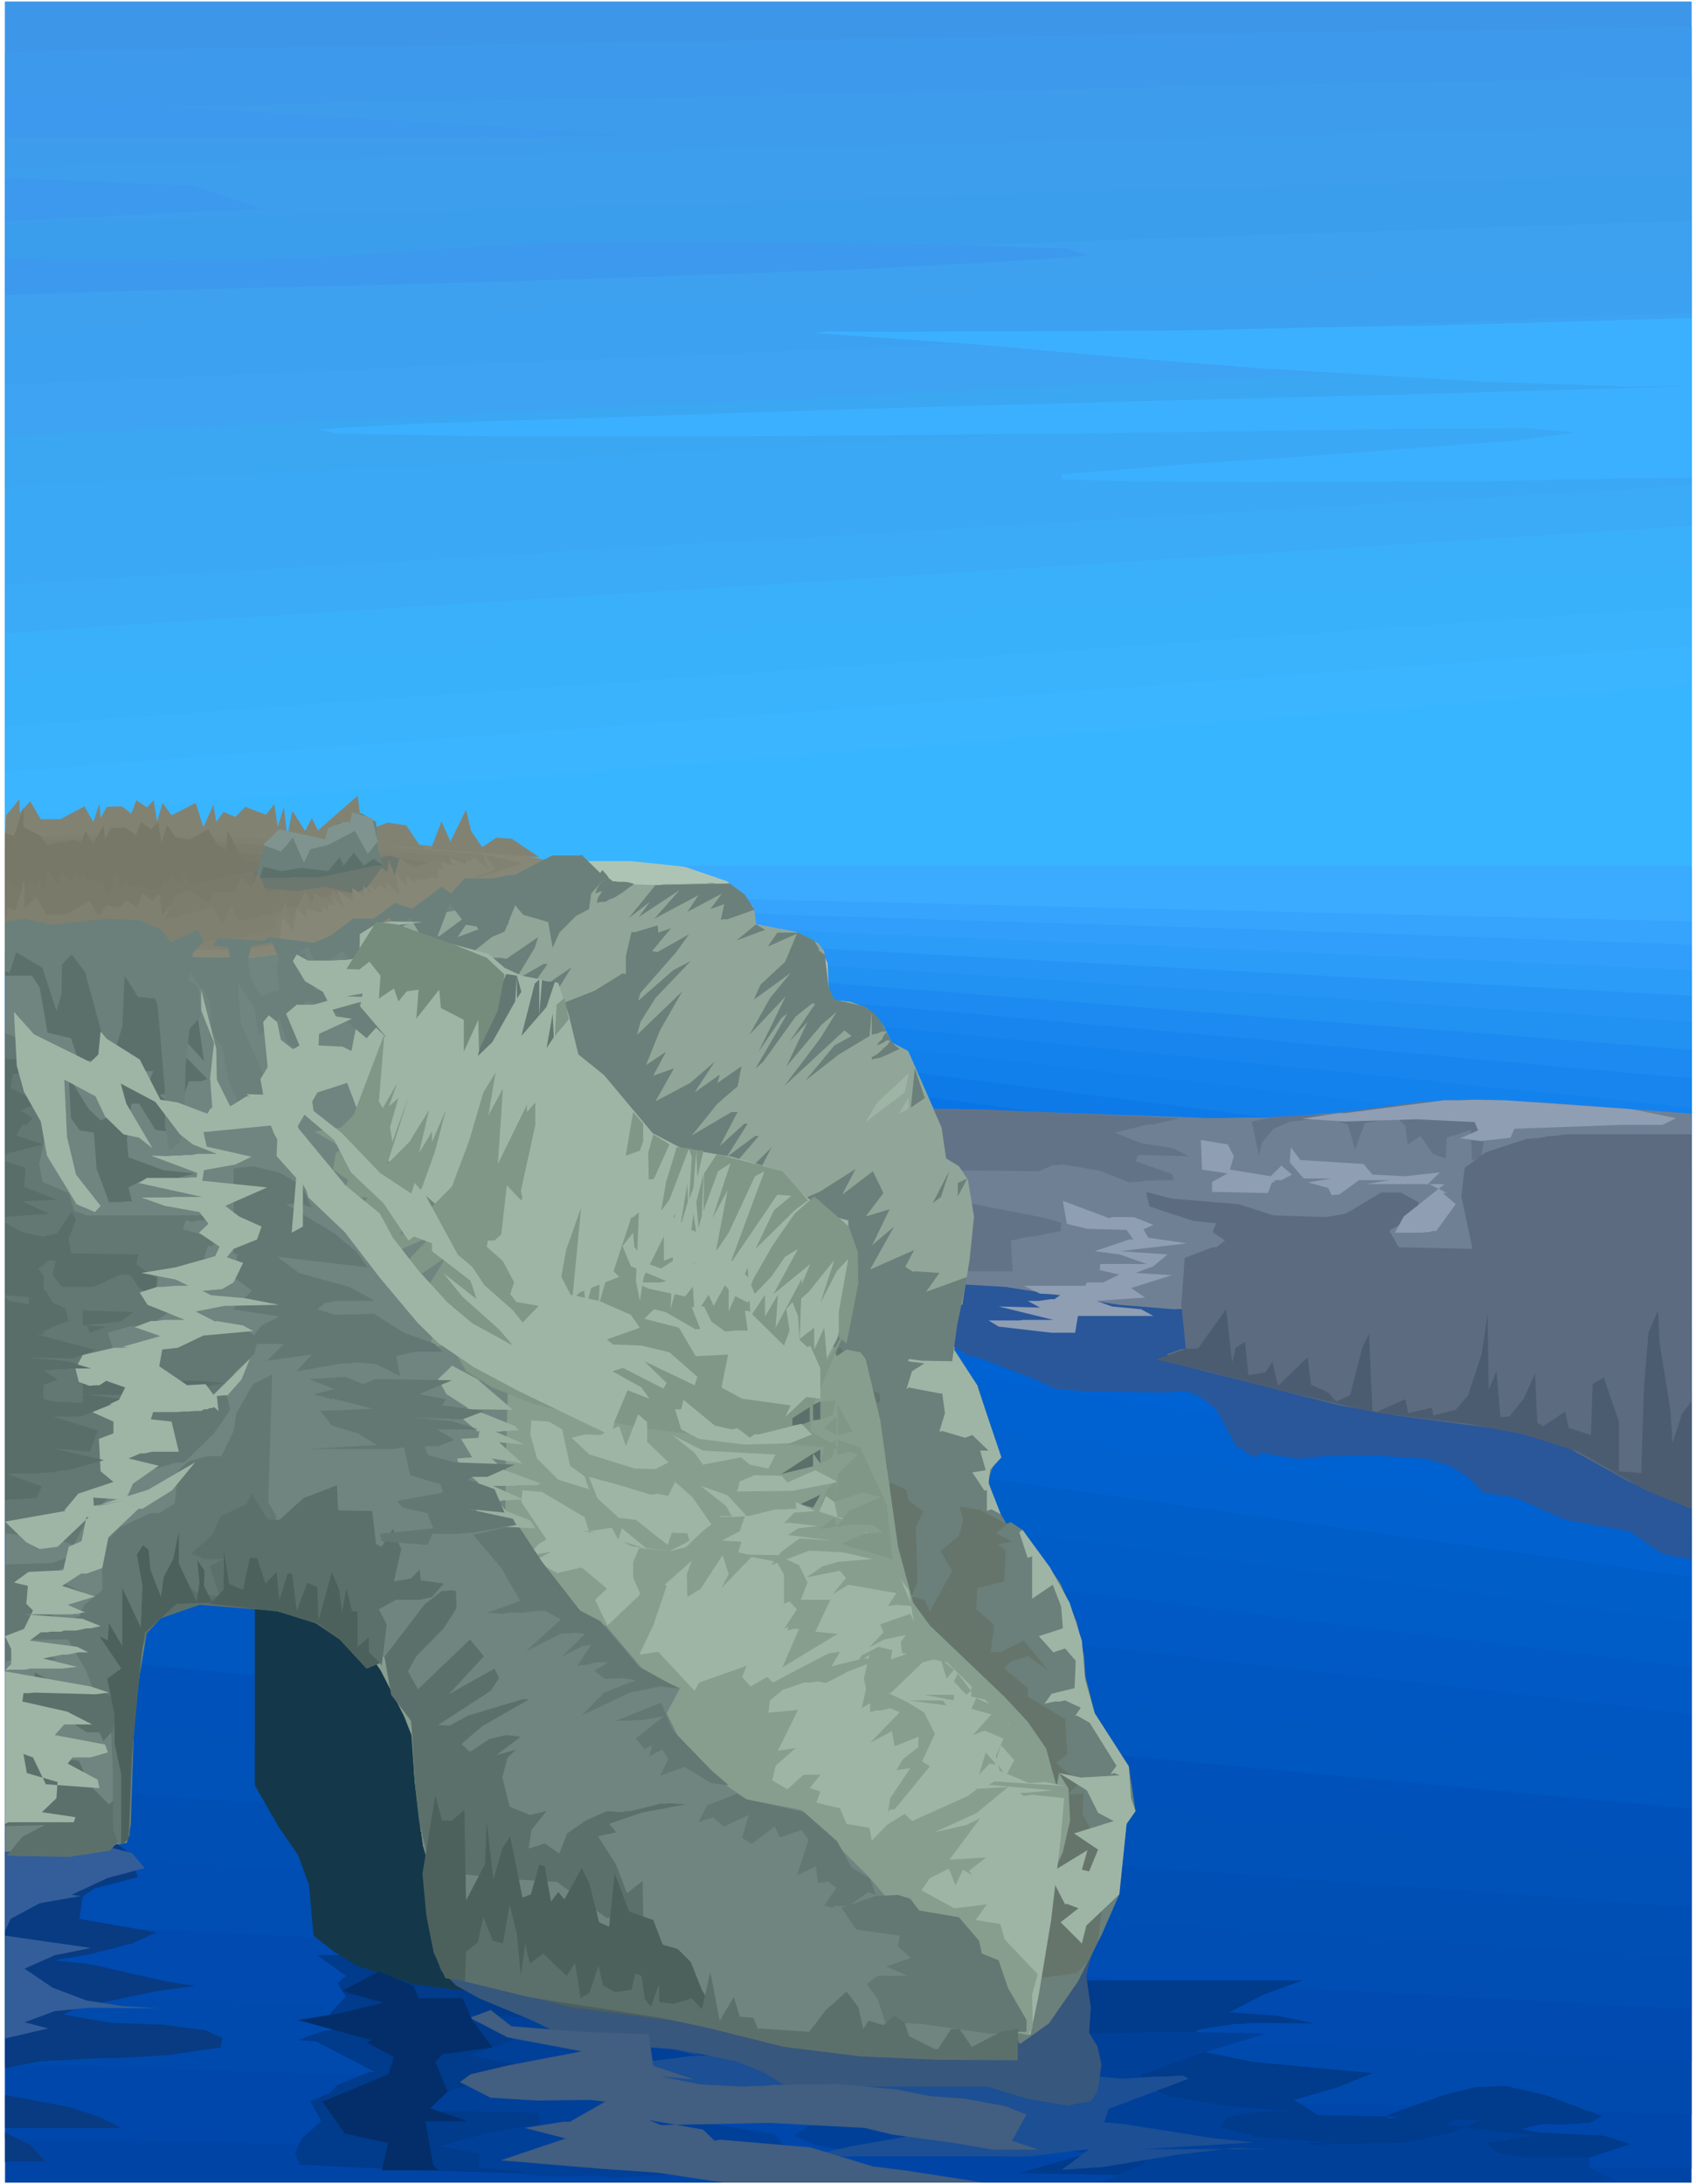 <svg xmlns="http://www.w3.org/2000/svg" fill-rule="evenodd" height="631.446" preserveAspectRatio="none" stroke-linecap="round" viewBox="0 0 3035 3908" width="490.455"><style>.brush1{fill:#3d96e8}.pen1{stroke:none}.brush10{fill:#3ba8f5}.brush36{fill:#0070e3}.brush37{fill:#003b8c}.brush38{fill:#004099}.brush58{fill:#6b807a}.brush60{fill:#9eb5a6}.brush61{fill:#879e8f}.brush63{fill:#708580}.brush64{fill:#5c706b}.brush65{fill:#637873}.brush70{fill:#809687}.brush71{fill:#878778}.brush72{fill:#828273}.brush73{fill:#808070}.brush74{fill:#7d7d6e}.brush75{fill:#7a7a6b}.brush76{fill:#787869}.brush79{fill:#4d615c}.brush80{fill:#596e69}</style><path class="pen1 brush1" d="M9 1611h3018V3H9v1608z"/><path class="pen1 brush1" d="M9 1611h3018V3H9v1608z"/><path class="pen1" style="fill:#3d99eb" d="M9 1611h3018V48l-755 10L763 81l-378 5L9 93v1518z"/><path class="pen1" style="fill:#3d9ceb" d="M9 1611h3018V138l-755 13-754 17-755 13L9 197v1414z"/><path class="pen1" style="fill:#3d9eed" d="M9 1611h3018V226l-378 7-377 10-378 9-376 10-190 3-188 6-190 4-754 19-187 6v1311z"/><path class="pen1" style="fill:#3b9eed" d="M9 1611h3018V311l-378 10-377 12-190 4-188 7-190 4-186 7-755 22-190 4-188 7-189 5-187 7v1211z"/><path class="pen1" style="fill:#3da1f0" d="M9 1611h3018V395l-755 25-754 26-755 25L9 498v1113z"/><path class="pen1" style="fill:#3ba1f0" d="M9 1611h3018V478l-378 14-1131 44-378 14L9 594v1017z"/><path class="pen1" style="fill:#3da3f2" d="M9 1611h3018V559l-190 7-188 9-190 7-377 17-378 16-186 9-190 7-188 9-190 6-377 18-377 16-187 9v922z"/><path class="pen1" style="fill:#3ba6f2" d="M9 1611h3018V639l-190 7-378 18-187 10-568 25-186 10-378 17-377 19-190 8-188 10-189 8L9 781v830z"/><path class="pen1 brush10" d="M9 1611h3018V716l-378 18-377 21-378 18-376 21-378 18-377 21-378 18L9 871v740z"/><path class="pen1 brush10" d="M9 1611h3018V794l-1133 61-754 42-755 41L9 960v651z"/><path class="pen1" style="fill:#3babf7" d="M9 1611h3018V869l-1133 66-376 23-378 21-377 23-567 33-187 12v564z"/><path class="pen1" style="fill:#3bb0fa" d="M9 1611h3018V941l-1509 96-1322 83-187 14v477z"/><path class="pen1" style="fill:#38b0fa" d="M9 1611h3018v-597l-378 24-377 26-378 26-376 26-378 24-377 26-378 25-376 26v394z"/><path class="pen1" style="fill:#3bb3fc" d="M9 1611h3018v-525l-378 26-190 13-755 54-754 53-754 54-187 14v311z"/><path class="pen1" style="fill:#3bb5ff" d="M9 1611h3018v-455l-378 27-1131 85-378 28-377 29-378 27-376 30v229z"/><path class="pen1" style="fill:#38b5ff" d="M9 1611h3018v-386L9 1462v149z"/><path class="pen1" style="fill:#0045a6" d="M9 1566h3018v2340H9V1566z"/><path class="pen1" style="fill:#0047ab" d="M9 1566h3018v2315L9 3827V1566z"/><path class="pen1" style="fill:#004aad" d="M9 1566h3018v2219l-568-19-187-4-378-13-376-10-190-6-188-5-190-7-377-10-377-12-187-4V1566z"/><path class="pen1" style="fill:#004ab0" d="M9 1566h3018v2123l-378-16-1131-45-378-16-377-15-378-16-376-15V1566z"/><path class="pen1" style="fill:#004db3" d="M9 1566h3018v2030l-568-31-1131-58-188-11-377-18-378-20-376-18V1566z"/><path class="pen1" style="fill:#004fb5" d="M9 1566h3018v1938l-1133-72-376-23-568-36-187-11-567-36-187-10V1566z"/><path class="pen1" style="fill:#0052b8" d="M9 1566h3018v1847L763 3248 9 3194V1566z"/><path class="pen1" style="fill:#0052ba" d="M9 1566h3018v1758l-190-18-565-45-190-17-754-61-755-63-564-46V1566z"/><path class="pen1" style="fill:#0057bf" d="M9 1566h3018v1671l-1133-106-376-34-1133-106-376-34V1566z"/><path class="pen1" style="fill:#0057c2" d="M9 1566h3018v1586l-378-40-377-39-190-20-188-19-190-20-186-18-190-21-188-18-190-21-377-37-377-39-187-18V1566z"/><path class="pen1" style="fill:#0059c4" d="M9 1566h3018v1502l-378-44-377-42-378-43-376-41-378-43L9 2728V1566z"/><path class="pen1" style="fill:#005cc7" d="M9 1566h3018v1418l-378-46-377-45-190-25-564-67-378-46-377-46-190-24-377-45-187-22V1566z"/><path class="pen1" style="fill:#005ec9" d="M9 1566h3018v1337l-1133-150-376-48-378-50-377-49-378-50-376-48v-942z"/><path class="pen1" style="fill:#0061cf" d="M9 1566h3018v1257l-190-28-378-52-377-53-378-53-376-54-378-52-377-53-188-25-189-28-187-25v-834z"/><path class="pen1" style="fill:#0061d1" d="M9 1566h3018v1178l-568-85-377-56-1132-170-754-111-187-27v-729z"/><path class="pen1" style="fill:#0063d4" d="M9 1566h3018v1101l-378-61-377-58-378-61-376-58-378-61-377-58-378-61-376-58v-625z"/><path class="pen1" style="fill:#0069d9" d="M9 1566h3018v1024l-378-63-377-63-190-32-378-62-376-63-378-62L9 2088v-522z"/><path class="pen1" style="fill:#0069db" d="M9 1566h3018v949l-755-133-754-131-190-34-378-66-754-132-187-32v-421z"/><path class="pen1" style="fill:#006bde" d="M9 1566h3018v874l-378-69-190-36-377-69-378-68-376-70-565-102-190-36L9 1889v-323z"/><path class="pen1 brush36" d="M9 1566h3018v802L9 1791v-225z"/><path class="pen1 brush37" d="M1897 3544h434l-69 25-62 32 84 6 68 14-111-1-16 2h-17l-63 10-31 23 25 14 104 21 213 20-61 25-79 23 42 27 148 3-24 3 1-6 104-37 53-13 54-2 71 16 102 38-23 12h-11l-11 2h-13l-12 1-38-1-37 9 31 6 117 6 48 15-77 25-17 19 15 25h-767l-35-13-214-4 126-36-37-20-78-13-51-4-73-25-76-13-70-17 81-22v-67l12-53 34-43 30-17 55-16 78-7 43 8z"/><path class="pen1 brush38" d="m1967 3639 125-3 174 3-96 29-127 44-9 14 58 25 100 17 120 11h-50l-19 2h-10l-38 8-10 17 64 18 142 11h-47l-3 3 174-4 85-18 52-22-47-1-20 9 162 20-10 2h-7l-21 4h-9l-8 3h-8l-7 2h-7l-6 1h-5l20 18 54 9 111-1v19l46 22h-13l-36 5h-872l74-32 14-13-31-5-379-18 70-3 106 6-19 3h-54l-17 2h-126l-16 1-92-1-44-8-34-16 26-18 135-16-131-2 111-15 55-15-10-8-127-5-21 1h-64l-54 4 62 6-22 8-87 9-75-12-28-16-18-24 54-36 21-22 10-31-120-16 212-7 105 2 105 12 142 21 67 5 125 1 21-14 52 5z"/><path class="pen1 brush37" d="m619 3536-15 13 15 24-29 31 14 28h-9l-9 2h-7l-46 17 32 2 106 55h-10l-57 23-14 15-35 14 20 36-35 31-12 27 9 20 209 10 287 8 25-79 7-57-9-44-19-31-102-75-47-41-110-24-42-17-23-18-57-15-23 8h-65l51 37z"/><path class="pen1 brush38" d="m964 3612-129-7 10 12 56 13 27 11-22 15-66 22 128 25-10 13h-22l-55 7-62 14-50 19-6 21 200 4 5 20-93 15-89 25 71 13v25l78 8 10 6 63 2 64-2 23 4 231-12-59-1 37-7 104-31-22-27-173-28 58-2 57-10 3-43-10-15-58-15-25-18 20-20 5-54-8-28-39-12-93-11-69-2-59-10h-46l-6 50 21 11z"/><path class="pen1" style="fill:#14384a" d="m366 2791 90 90v314l43 75 34 49 20 54 8 91 37 29 42 25 100 33 105 13 104 4 7-387-9-92-16-93-28-99-43-106-102-30-103-18-105-10-109-2-16 21-59 39z"/><path class="pen1" style="fill:#1c4f94" d="m1254 3679-43-19-84-19-30 1 156 37h-13l-190 24 35 19 55 16 139 20 142 8 97 8h-370l153 21 156 7 312-4-247 43-75 18h394l108-13-49 37 74-5 133-22 100-12 69 2h-231l198-12-75-8-157-25-35-3 8-24 143-54-10-6-32 2h-18l-58 4-79-7-53-23 25-22 35-13-62-17-165-23-101-8h-193l-60 30-29 42h-73z"/><path class="pen1" style="fill:#38577d" d="m1848 3256 123 161-27 119 8 56-3 46 15 24 7 33-7 48-12 17-42 8-71-12-73-22h-358l-43-26-47-19-103-21-101-8-76-2-85-42-96-40-41-23-27-27-11-32 15-37 187-29 340-45 327-48 170-33 23-21 8-25z"/><path class="pen1" style="fill:#425e80" d="m878 3597-37 14 67 35 133 25-131 25-68 16-19 14 55 28 82 5 96-1 27 3-63 36h-12l-69 11 73 19-116 39 177 15 103 7 119 18h466l-142-22-57-7-111-34-163-14-9 2-21-20-97-17 22 9 193-4 171 9 50 12 110 15 70 12h82l-48-16 26-47-38-15-70-13-65-5-60-12-113-10-10 1h-58l-18 1h-20l-19 2h-19l-19 1-76-4-69-14 58 5-72-24-8-57-123-4-123-10-37-29z"/><path class="pen1" d="m82 3254 118 38 28 22 19 45-79 21-20 14-6 40 138 24-44 20-79 20-61 10 65 7 137 31 51 8-68 9-138 29-30 13 85 15 91 3 78 10 31 14-3 17-96 14-86 5h-30l-113 6-61 12v-442l73-5zM9 3749l116 22 52 17 40 20H9v-59zm0 67 44 22 29 30H19l-10 1v-53z" style="fill:#083b82"/><path class="pen1 brush36" d="M9 1566h3018v790L9 1789v-223z"/><path class="pen1" style="fill:#0370e3" d="M9 1564h3018v723l-1509-260-1133-194-376-64v-205z"/><path class="pen1" style="fill:#0875e6" d="M9 1563h3018v657l-190-31-188-29-190-30-377-59-378-59-564-87-190-31-754-117-187-28v-186z"/><path class="pen1" style="fill:#0d7ae8" d="M9 1561h3018v594l-378-54-755-106-376-51-378-55-755-106-376-52v-170z"/><path class="pen1" style="fill:#1280eb" d="M9 1559h3018v537l-755-96-378-48-754-96L9 1712v-153z"/><path class="pen1" style="fill:#1482ed" d="M9 1559h3018v478l-1133-129-376-42-378-43-377-42-378-43-376-43v-136z"/><path class="pen1" style="fill:#1785ed" d="M9 1557h3018v426l-190-21-188-18-190-20-941-93-190-20-188-19-190-21-187-17-754-76v-121z"/><path class="pen1" style="fill:#1c8af0" d="M9 1556h3018v374l-755-68-568-51-376-32-378-35-187-16-190-17-188-16-189-17-187-16v-106z"/><path class="pen1" style="fill:#2191f2" d="M9 1556h3018v323l-378-30-377-28-378-30-376-29-378-29-377-29-378-29-376-29v-90z"/><path class="pen1" style="fill:#2694f5" d="M9 1554h3018v275l-190-13-188-12-190-13-377-24-378-25-186-11-190-14-188-11-190-14-754-48-187-12v-78z"/><path class="pen1" style="fill:#2b9cf7" d="M9 1553h3018v229l-1509-82-755-41-754-41v-65z"/><path class="pen1" style="fill:#309efa" d="M9 1552h3018v184l-755-34-190-9-188-7-190-9-186-7-945-43-188-7-189-9-187-7v-52z"/><path class="pen1" style="fill:#36a3fc" d="M9 1552h3018v139l-755-27-754-23-755-27-754-23v-39z"/><path class="pen1" style="fill:#3babff" d="M9 1549h3018v100L9 1578v-29z"/><path class="pen1" style="fill:#adc4b5" d="m1809 3038-36-41-12-115 1-59 22-24-13-92-55-178-12-93 34-196 4-56-3-49-16-39-30-23-8-55-60-137-29-15-15-30-30-32-29-11-38-4-3-65-16-35-40-21-72-14-6-32-46-45-76-26-97-10h-103l-97 8-75 12-44 13-36 19-47 34-32 43-21 51-13 58-12 142-8 147-20 127-22 167-4 78 8 68 19 48 109 84 121 100 120 103 123 97 71 46 79 44 84 35 88 30 89 21 89 17 91 11 139 7-152-16-130-8 45 11 153 17 96 7 16-9-43-115z"/><path class="pen1 brush58" d="m2003 3390 13-126 16-23-12-80-61-95-17-68-2-34-13-61-29-69-68-96-21-14-8 3-28-48-4-33 18-48-37-117-96-149-38-24-15 13h-5l-3 1-72-34-78-18-45 5-78 28-67 38-10 37 11 49-51-37 10 33 52 94 185 311 116 187 113 173 59 85 19 40 19 100 8 105 18 98 23 42 52-37 52-75 43-85 31-71z"/><path class="pen1" style="fill:#66756b" d="m1969 3349 10-25-42-78 2-37-29 3 22-21-42-36 20-16-4-63-67-40v-15l-42-35 12-13 31-9 37 27-45-55-42 21-10-1-7 2 6-50-32-28 2-38 48-12 3-54-14-13 26-4-30-15 22-18-3 1-47-25-37-6 7 24-8 28-33 28 21 35-40 73-9-21-19-5-6 1 12-28-3-98 13-28-26-20-4-19-28-13-19 24 14-49-7-32-25-9 19-54-17 10-7-25 24-10-2-14-47-19-13-27-11-52 5-43 24-16 28-7 4-20-74-30-77 37-15-41-24 2-101-11-42 6-21 30 6 65 44 115 39 80 147 265 42 125 36 130 20 65 24 60 31 53-6 30 21 68 55 69 74 62 80 40 39 10 65-9 22-23 16-34 6-50-2-75z"/><path class="pen1 brush60" d="m1679 2372-30-15-13-26 13-3 30 44zm112 338-17-9-8 3v-38l-4 2-22-33 24-4-10-35h15l-29-28-13 5-40-12-6 1 10-33-5-36-2 1-58-11-4 3 10-32 22-14-29-4 11-35-20-33 27-6 40 16 67 103h-1l43 127-20 22-3 24 22 56zm145 768-38-38 32-25-21-8-3 1-18-35-19-15 77-47-10 35 13 3 16-39-43-29 71-22-28-15-20-40-50-31 39 8 70-4-10-4-7 2 11-15-48-77-23-13-3 1 10-15-28-13-9 2h-10l-18 4 13-18 41-10 2-49-19-22-21 7-26-29 43-14-3-39-15-39-37 25v-76l-8 3-15-46 6-4 49 67 35 63 22 68 6 70 17 60 61 95 4 57 8 23-16 23-13 126-59 56-8 32zm-7 20z"/><path class="pen1 brush61" d="m500 2388 29-23 14-32 78-85 112-95 102-68 45-20 81 6 61-18 97-8 194 22 52 2 78 169 32 90 22 99 32-21 20 26 26 108 32 228 27 100 30 41 133 127 42 45 33 48 19 69 4-25 17 28 3 57-13 56-25 57-90 152-16 63h-7l-39 8-16 13h-67l-211 6-145-1-138-11-125-25-55-21-48-25-42-34-33-39-23-48-38-161-26-88-35-89-42-82-48-69-50-45-55-12-28 10 6-103 17-97 2-75-7-71-13-69-5-70z"/><path class="pen1" d="m9 3648 77-18-42-11 54-20 63-6 122 1-64-4-64-10-61-23-50-34 54-24 65-13-154-22v184zm0-192 10-22 52-28 74-13-17-2 64-30 67-18-23-27-56-14-82-7H9v161z" style="fill:#335e99"/><path class="pen1 brush63" d="m790 3336-39-163-28-159-47-63-59-40-39-14-102-19-110-12-6 2h-37l-59 46-23 137-7 215-7 32-57 8h-13l-14 3h-13l-13 2H76l-14 1H48l-13 1H21l-12 1V1678l92 20 27 27h235l55-38 5-57-23-59-4-24 35-6h96l76 5 43 13 115 9h207l-11 74-18 194-15 240-11 267-8 278-2 272 4 245 11 205 10 82-23-17-70-23-45-31v-18z"/><path class="pen1 brush60" d="m1906 3196-37-7-27 2-53-22-7-26 25-58-112-110-81-17-2-20 24-32-10-60-69-99-49-30-58-15-30-2-15 1h-17l-48 12h-50l-61 47-31 16-68-9-36-20-55-7-56 12-19 11-247 273 19 30 6 119 15 119 52 50 151 72 148 64 183 36 195 48 190 42 86 15 82 10 15-72 22-133 17-144 8-96z"/><path class="pen1 brush61" d="m955 2782 31-5-29 16 40 22 44-10 45 38-21 20 22 46 61-58 35-20 10 7-24 71-25 52 34-5 65 70 8-15 85-30-8 20 15 17 30-17 10 10 99-52 21-3-15 26 56-14h35l-59 22-42 22-14-3-14 2h-11l-38 13-23 19-3 22 53-5-36 73 32-5-36 32-6 26 27 16 29-26h30l-19 24 19 6-7 20 42 10 12 28 41 7 4 23 27-28 32-20 13 13 100-45 17-13 55-3-57 47-75 34 57-13 25-12-55 74 66-4-31 24 6 8-17-10-13 28-12-30-34 17-15 22 59 32 58-7-20 28 44 7 8 28 59 62-10 36 1 59-8 14-102-22-111-31-232-78-384-146-126-45-132-42-11-90-6-88 52-36 47-51 43-54 65-108-38-23 50-46z"/><path class="pen1 brush61" d="m1333 2713-9 27-32 17 35 2-6 19 26 6-56 58 13-25-11-34-39 60-24 15-1-41 9-24-100 88 7-30-12-28v-28l11-25 54 6 29-7 57-54 49-2zm318 262-56 54-41 14-8-39 10-43-20 15 5-13 31-16 25 6-3 17 31-11 52 9-26 7z"/><path class="pen1 brush63" d="m1639 3474-21-42-64-74-120-119-98-19-45-31-78-83-20-40 24-45-62-28-70-83-44-22-98-85-7-21-81-10-13 16-7 33-30 45-54 65-42 62 7 39 20 34 6 119 15 119 14 48 32 152 19 39 103 13 269 51 149 27 145 22 134 13 115-3 87-19-15-25-44-48-62-56-64-44z"/><path class="pen1 brush64" d="m1150 3366-28 22-20-52-32-50 33-7-13-15 58-20 79-15-29-2-7 1h-10l-52 13h-8l-8 2-27-2-38 17-33 23-14 36-26-18-29 9 5-33 27-34-30 7-36-15-13-52 9-35 15-15-35 10 44-33-26-3-30 7-35 23-15-14 37-32 84-48h-12l-97 29-33 18-21-1 94-61 15-23-8-17-82 46 63-68-25-30-93 89-18-32 15-27 49-50 23-36-1-31-10-1-7 1h-8l-31 24-72 94 12 68 36 47 7 118 7 61 13 52 25 27 30 15 98 10 81 5 88 64 66-1-1-65z"/><path class="pen1 brush65" d="m1215 3022-34-4-54 11-86 41 40-41 57-22-24-4-10 1h-11l-10 1-19-15 24-15h-22l-20 5h-7l-6 2 25-39-8 2h-6l-39 20 42-41-16-2-13 1h-13l-64 32 63-57-30-16-6 1h-8l-25 3h-27l-7 2-29-2 59-21-34-59-50-59 79-19 44 67 68 87 36 19 70 82 71 39zm89 173-31-4-48-29-44 16 15-30-11-17-23 12 5-20-14 7-15-19 50-40-36 7h-12l-12 1h-25l80-32 22 51 68 70 31 27zm193 183-16-11-9 2h-6l-2 2-4-31-34 16 21-64-13-17-38 13-10-19-41 31-17-11 12-41-45 21-19-17-26 9 15-30 54-21 17 10 103 23 59 52 26 47 33 20 10 29-13-5-36 25h-25l-3 3-15-4 22-32z"/><path class="pen1 brush61" d="m1625 2925-43 9-26 14 25-27-6-14 54-19 8 17-12 20zm7-51-27-2-16 2 15-23-86-15-28 17 24-29-11-13-60 12 29-20 28-8 61-5-53-12-60-3-68 26 18-24 33-24 58 4-79-10 18-12 35-4-50-6-10 1 18-19 39-3 43 13 40 19 62 73 27 65zm165 238-35-15-21 8 33-37-36-10 9-19 32 14 28 33-10 26zm-59-76 31 7-31-25v18zm-17 15zm17 2zm0-27-9 7-22-24 7-14 24 31zm-51 17h-61l68 9-7-9zm20 0-53-10h53v10zm0-55-24-20 11 36 13-16zm-17 32zm93 138-12-2-19 20 12-40 19 22zm21 22zm102 38-59-6-15 2-7-5 59-5-115-10 11-6 126 8v22z"/><path class="pen1 brush61" d="m1400 2984 30-69h-10l-11 3 2-7-8 4 23-35-13-14-10 4v-52l-13-23-46-9-6 2h-9l-6 2 10-8 58 1 39 18 15 31-12 31h53l-27 57 40 4-99 60zm193 234 36-54-25 4 12-20 27-21 1-19-43 17-5-27-39 21 53-55-17-7-16 4h-9l-11 3v-16l-15 9 10-45 72 34 30 19 19 38-23 49 14 9-63 77h-8l-4 5 4-25z"/><path class="pen1" style="fill:#708094" d="m3027 1993-266-20-164-4-150 18-168 13h-56l-56 1-453-16-110-1-3 100 1 101 5 102 20 98 242 26 77 3 78 10 151 34 148 39 152 33 203 26 100 24 46 18 100 58 103 44v-707z"/><path class="pen1" d="m2240 2007 13 62 5-24 21-25 31-13 67-7 35 13 13 44 17-47 57-10 16 15 4 33 23-15 22 32 23 8 2-37 43-14 2 54 16-3 7-40 53-46-3-17-83-2-14 1h-28l-27 3h-13l-173 23h-17l-52 3h-17l-43 9zm-527 142 159 31 27 8-1 15-49 10h-8l-32 7 3 55h-86l-14-61 1-65zm398-148-45 11h-11l-60 15 48 19 57 9 27 14-90-2-5 11 65 23 4 11h-31l-9 1h-10l-10 2h-11l-9 1-53-21-66-11-8 1h-10l-25 11-195-2-25-8-3-102 116 1 359 16z" style="fill:#637387"/><path class="pen1" style="fill:#295799" d="m1757 2432 91 35 40 18 56 5 142 2 34-3 25 9 31 24 35 64 33 22 12-8 69 11 42-5 89-2 98 7 40 12 31 19 29 29 57 9 91 40 113 20 60 41 52 10v-299l-29-15-105-23-56-16-48-6-79-33-83-24-87-17-178-15-220-2-41 2-99-8-203-32-102-6v106l32 22 28 7z"/><path class="pen1" style="fill:#91a699" d="m1475 1702-12-15-39-19-71-14-3-24-25-36-52-15-10 2h-22l-21 1h-32l-9 2-99-3-11 1h-11l-10 2-25-3 10-12-83 34-82 17-84 15-84 29-25 50-14 63-8 71-3 81 256 76 62 20 61 26 57 32 70 50 92 16 37 19 14 40 22 27 54 23 95 30 97 24 155 23 13-80 8-78-11-66-16-24-23-14-8-55-60-137-29-15-15-30-30-32-29-11-38-4-9-87z"/><path class="pen1 brush58" d="m1731 2285-74 27 24-34-42-3-5 1-14-9 16-30-79 35 43-77-39 33 31-64-43 13 32-42-19-39-55 42 24-46-63 40-61 27-58 40 36-71-29 15 21-43-33 24 37-71-58 58-50 40 40-66 45-52h-7l-51 38 38-60h-6l-44 40 32-61h-11l-71 42 46-57 36-31 7-36-43 30 4-15-45 32 36-55-44 38-62 33 33-59-37 13 23-43-36 24 25-62 40-70-81 78 6-23 27-43 63-66-31 16-63 55 4-14 64-73 23-32-57 32-9-2 34-41-23 8-1-13-40 12h-7l-10 43v32l-6-1-50 31-89 35 48-77-91 62 48-68h-7l-51 29 35-58 6-19-57 39-10-2h-18l-10 3h-10l-8 2h-7l-5 2 3-13 69-55v-10l-91 34 34-51-65 48-63 28 10 22-14 80 15 92 30 71 39 53 46 42 153 96 46 40 8 40 31 35 46 30 115 46 148 42 146 30 105 14 55 1 9-65 18-86zm-675-723v-1 1zm0 25 4-6 5-5 6-10 7-9 8 9 4 6 3 2 3 3h4l6 1h11l8 1 10 3-9 6-9 7-9 6-8 5-10 4-7 4h-9l-6 2 2-9 3-5 4-6 4-1-8 1-8 3 4-10 5-8 5-5 6-2-8 3-8 4-7 3-6 3zm-52 9 4-2 5-2 7-5 6-3 7-6 7-4 8-6 8-6v-1l-7 1-6 2-6 2-4 3-8 3-5 4-7 3-5 3-3 7-1 7zm462 103-61 22 21-50-52 23 17-25h37l29 14 9 16zm-88-40zm-4 35zm0-36zm-5 40zm-16-44-35 29 51-19-16-10zm-3-26-48 17h-7l-5 1 6-28-25 9 21-28-62 33 20-30-79 42 45-51-73 48 20-27-38 29 48-59 133-3 27 20 17 27z"/><path class="pen1 brush58" d="m1610 1877-11 5-10 5-10 4-1 1v-13l4-4 7-6 4-7h-7l-5 4-3 1v-6l3-7 5-7 5 9 5 9 6 6 8 6zm-32-31v-15l1 1 3 7 4 7h-8zm0 46-9 2v-7l7-6 2-2v13zm0-25-4 2-5 2 3-5 5-5h1v6zm0-36v15l-9 4v-31l5 6 4 6zm-18 65 9-2v-7l-9 5v4zm0-44 2-1 7-1v-31l-7-8-2-1v42zm9 19h-1 1zm-13-17-55 33-60 47 52-63 31-17-13-10-108 100 65-86 29-47-27 23-63 75 38-80-32 35 46-68h-6l-29 23-59 82-13 11 57-98-10 7-42 62 49-100-65 69 37-66 37-45-66 48 12-27 55-51 34-22 26 20 7 58 10 22 54 12 13 9-4 44zm4 42zm154 221 17-8-17 32v-24zm1-31zm-1 31zm-7-2zm0 27zm-8-2zm8-25zm-8-20-15 47-15 11 30-58zm0 45zm-1 19zm-34-152zm0-21zm-5 4zm0 21zm3-50zm-7 4zm0 28zm0 25zm-25-122zm7 16-7 70 25-17-18-53zm101 257zm3-27zm-106-135zm103 130zm-3 36zm-105-171zm0-42zm0-41zm0-7zm-4-12z"/><path class="pen1 brush60" d="M1651 2021zm-21-104zm92 271zm13-40zm-125-246zm15 17zm-6 36-70 53 21-35 56-52-7 34zm7 9-17 29 17-9v-20zm0 49zm-108 171-32-8-58-46-28-34-91-26-89-15-52-27-87-104-46-37-17-70-19-58-66-13-30-14-29-25-81-22-85-9-41 9-48 247 25 66 29 52 32 40 86 75 129 105 84 81 114 170 18-17 119 9 80 2 76-22 34-22 30-32 23-43 16-56 6-70-2-86z"/><path class="pen1 brush70" d="m1515 2376-35 59-5-59-18 39v-39l-26 20 4-108-47 88 4-59-23 39v-39l-26 39-5-88-34 79v-59l-27 49-9-20-25 39-3-53 3-43-27 25-16 58 8-171-56 113-7 43-7-36 7-160-48 146h-9l-17 59 5-97-27 97-5-37-9 16h-2l-10 21 17-176-27 76-16 91 3-50-12 39-6-70-18 61-3-63 7-86-46 151 9-86-13 56-6-32-7 12 5-42 25-76-3-10 26-119v-40l-15 17v-13l-52 106 9-135-26 48 13-77-22 36-25 85-31 83-71 72-22 15 40-87 22-61 20-76-25 58v-19l-23 38 18-77-35 57-40 40 40-126-31 87-4-27 15-52-17 15 15-42-26 45-7-12 10-121-55 145-23 23-48 7 53 30-14 8-5 30 27 19-13 30 48 1-31 44 40 15-21 14 19 27 31 2 74-32-70 75 57-10 42-29-61 97 77-7-41 52-5 23 26-7 20 14 19 33 47 29 70 28 93 25 111 20 129 17 221 20-55-32 7-51 58-134zM418 2012zm7-35z"/><path class="pen1 brush70" d="M1266 2071zm-7 96 26-71 22-14-32 98 27-50-21 110 23-34 47-101 17-9-62 167 85-125 25 2-31 26-33 69 71-70 23-17-46-52-117-31-23 35-1 67zm0-108-11 48-2-49 13 1zm-13 92 4 46 6-21 3-75-13 50zm-5 21 5 35-13 23 8-58zm-8-26 8-20 5-68-13-3 5 16-5 75zm-35 1-15 20 9-52 19-62 22 2-35 92zm19-20zm13-9-13 79 14-47-1-32zm3 113-13 11 13-35v24zm189-59-39 56-36 63-15 44 48-50 25-36 23-14-44 81 66-54-32 76 29-26 46-57-25 77 30-58 20-21-17 95v45l14 11 21-107-1-57-16-45-62-54-35 31zm-262-109 9-33 29 18-28 62-9 1-1-48zm-2-43zm-2 90zm0 19zm0-111zm-2 77zm0-80zm-3 27-23 67-14 18 6-60 13-77 18 21v31zm0 61zm-158-249 3-56 14-12 8 38-25 30z"/><path class="pen1 brush65" d="M999 1759zm23 118zm-4-69zm0 81zm-40-87v-46l15 1-15 45zm13 54-13 20 11-62 2 42zm-58-107zm45 7v46l-13 15 5-63 8 2zm-10 133zm-3-72-32 37 24-94 8-7v64zm-12 90zm-28-56zm0-64 8-12-8-29v41zm0-41-3 46-41 73-26 25 16-67 35-80 19 3zm0 105zm-507 240 35-4 46 11 40 23 19 40-27-8-10 2h-9l86 52 40 33 20 28-162-19 39 29 90 25 46 25h-69l-14 3h-6l-14 12 32 10 69-2 54 34 55 20 14 14h-50l-33 8 7 36-43-22-36-3-11 2h-14l-81 14 27-30-80 11 30-30h-65l25-33 32-16-84-13 35-33-33-25 7-40-7-2v-152z"/><path class="pen1 brush70" d="M1614 2865zm-68-120 35-3-21-13-36-1-27 4 22-28 57-25-32-8-47 15 2-46h-2l38-37-16-5-22 6 3-27 39 13 48 103 10 97-92-27 41-18zm-47-232 27 50h-7l-20 5v-55zm-9 20-22 7v-32l28-2-6 27zm7 2-23 21 23 12v-33zm0 42-7 31-22 11 8-32 21-10zm-29 74zm29-1-17 15-12 30 29-9v-36zm0 82h-2l-27 4 25-21 4 17zm0 31z"/><path class="pen1 brush64" d="M1468 2619v-25l-12 7h-1l13 18zm-13-37zm0-27zm0-13 13-2v-32l-13 6v28zm5-79zm24 18zm-16 165zm-13-168zm-6 66-17 6h-9l-5 1v-13l31-20v26zm2 12zm4 16zm0 29-57 37 57-14v-23zm0 97-23-6 36-17-13 23zm13 38zM195 3229l-34-34-20-44-68-10-64-15 35 32-6 25 27 2 11 13H65v13l25 14h-5l-14 4-56-2-6 41 71-2-40 21-28 34 111 2 73-11 31-31-2-38-15-27-15 13zm110-1526-2 68 34 15 15 20 13 93-30-33-5 23 41 42-11 4h-22l-8 23h-40l-3 2h-2l54 38 14 34-75-10-29-47h-14l-8 65 3 31 62 23 56 6-56 15h-43l-19 10 6 25h-8l-10 1h-23l-22-59-5-65-25-4-16-22-4-74 36 58 21 20 18-7-25-48-21-24 5-11 64 1 47 18 6-17h-50l-24-19-34-1-6 1h-17l-2 1-14-41-42-10-14-81-14-21H9v-122l106 19 50 16 50 33 59-5 31 16z"/><path class="pen1 brush58" d="M335 1678h100l15 76 18 29 32-12-5-38 5-22 46-5 18 65 66 13 63 74-20-19-17 19-61-51-42-15-5 1h-3l6 66-23 17-14-9-14-45-37 32-8-53-29-40 5 70 43 98 6 36-8 21h-41l-23-55-10-59-18-21-5-58-11-25-4 1-18-25-7-66z"/><path class="pen1 brush65" d="m468 2855 29 28-27-5-2-111 27-52-15-27 7-228-34 17-30 52-5 32-22 45h-25l-34 9-19 18-5 57-28 18h-16l-54 25-22 22-10 27v64l-32 26-10 23-1-4-15 12-2 33 30 52 25 63 20 27 4 95v100l11 29 19-17 8-212 18-145 20-29 31-25 57-8 94 10 8-21z"/><path class="pen1 brush65" d="m9 2800 85-3 24-9 40 3-13 19-37-3 2 24 40 20-48-2-2 34H86l19 20 54 31H44l57 36h-5l-6 1H59l-11 1H18l-9 1v-173zm0-951 46 17 23 19 15 27-1 73-22 98 6 32 47 20 10 32 22 8h277l-49 7h-10l-10 2h-10l-10 3-10-4-6 17 63 17-10 13h-8l-7 20 18 10-71 10-30 13-1 24 34 33-50 33h-31l-41 12 20 62 30-7 26-22 72-17 25-18 39-7 36 3 21 17-7 27-34 32-16 38 7 30-29 42-53 52h-14l-53 16-50 27-60 65-21 40-29-10-94-11v-895z"/><path class="pen1 brush71" d="m9 1489 157-5h222l108 4 111 8 185 20 131 11 75 17-63 18-282 106-70 23-68 15-62 8-223-2-221-8v-215z"/><path class="pen1 brush72" d="m9 1494 144-5h207l205 12 175 18 125 10 70 16-121 39-134 51-136 43-65 15-58 7-206-2-206-5v-199z"/><path class="pen1 brush73" d="m9 1499 129-4h111l172 3 97 8 162 16 115 9 64 14-111 36-125 45-125 38-113 19-187-1-189-4v-179z"/><path class="pen1 brush74" d="m9 1506 111-3h97l156 3 87 6 145 15 108 7 56 11-101 31-112 38-113 32-103 16H177l-168-2v-154z"/><path class="pen1 brush75" d="m9 1516 168-4 210 8 70 9 106 5 93 11-185 54-99 25-88 12H22l-13 1v-121z"/><path class="pen1 brush76" d="m9 1527 116-3 105 3 115 11 87 1 72 6-146 36-148 21h-83l-12 1H45l-36 3v-79z"/><path class="pen1" style="fill:#6b7870" d="M455 1574h-5l12 14 66 7 54-8 64 15 24-21 50-11 10-27-32-12-66 14h-39l-10 1h-52l-25 3h-13l-38 10v15z"/><path class="pen1 brush72" d="m11 1459 24-29v25l19-21 19 32h35l43-23 16 28 11-33 2 26 11-20 27-1 17 13 9-24 19 13 12-13 6 38 10-33 16 22 43-22 14 43 18-40 5 31 13-18 21 9 18-18 37 14 15-19 6 41 11-36 6 54 9-47 23 36 12-23 11 22 71-62 6 48 10 15 37-15 34 5 24 36 19 9 20-52 16 36 28-57 9 38 20 29 25-17 28 2 49 33-239-18-360-21-119-4H67l-58 3 2-35z"/><path class="pen1 brush76" d="m9 1491 16 5 17-51v35l31 16 11 17 48-10 13 6 8-22 13 24 19-34 3 26 10-21 27-1 18 14 9-24 18 13 13-12 6 37 10-33 15 22 25 5 34-19 16 28 16 9 2-35 31 61-213-10-192-5-24 2v-43z"/><path class="pen1 brush75" d="m400 1616-11-50-4 48-15-35-7 18-10-18-5 7-24-24v19l-19-15-2 15-10-5-1 6-2-4-7 18-44-12-5 3-9-13-8 17-9-32-13 43-15-36-2 20-11-16-10 8-11-14-1 17-10-19-8 19-15-22-9 25-19-30-6 39-10-27-3 18-11-10-7 14-7-14-5 14-26-16v42l199-3h99l93 5z"/><path class="pen1 brush73" d="m13 1624 15 5 16-55v52l21-21 19 34 33-2 44-25 16 30 13-22 23 4 14-13 18 13 10-25 18 13 12-13 6 40 12-19 29 14 24-13 25 3 19 31 13-36 27 59-214-8-167-3-50 2 4-45z"/><path class="pen1 brush72" d="m794 1534-51 18-28-16-9 30-10-27-3 22-10-8-25 34-43 25-19-18-6 18-28-13-4 23-11-27-27 54-9-35-26 57 245-85 70-22-6-30z"/><path class="pen1 brush74" d="m313 1603 26-10 36 24 5-21h40l12-26 18 18 12-27 16 38-183 47 18-43z"/><path class="pen1 brush71" d="m887 1556-25-35 12 36-25-23-8 7-6-2-2 7-30-12 8 15-21-6 3 13-9-3 2 6-3-3 1 16-13-2-8 4h-20l-2 5-13-10v17l-20-22 7 37-27-25 6 17-16-9-5 9-15-9 7 15-15-13 1 17-21-14 2 23-28-18 11 30-20-18 5 16-4-3-2 1-7-3v13l-11-9 2 13-32-7 5 17-20-18-6 40-20-25-5 48 93-23 100-35 194-75z"/><path class="pen1 brush58" d="m460 1561 11-42 29-35 82 18 22-30 23-1 19-16 27 16 4 51 9 27h-13l-100 21h-48l-6 1h-48l-6 1-5-11z"/><path class="pen1" style="fill:#80948f" d="m471 1512 32 12 21-25 20 45 11-24 32-8 48-25 23 41 18-22-10-42-36-10-3 17h-12l-28 11-5 20-82-18-29 28z"/><path class="pen1 brush64" d="m471 1551 33 8 35-6 48 6 21-25 7 15 18-23 18 23 17-12 18 12h-13l-100 21h-48l-6 1h-48l-6 1 6-21zM256 2947l-11-23 11-21 44-25 1-36 31-6 26 17 35 3-18-53 25-13h-34l-24-10 38-33 15-34 46-21 9-19 29 46 21 1 43-39 60-23 2 45 61 1 7 59 10 5 20-32 15 36-13 58 30-5 16-16 2 19 41 6-21 24-22 5h-43l-30 17 14 27-9 74-3-5-24 10-48-52-43-29-70-22-138-11-69 24-25 27-7 24zm-147 71-47-25v20H21l-12 2 6 42-6 29 71-8 18-15 57 37h23l7 16 16-18 8-32-7-27-19-13-74-8z"/><path class="pen1 brush58" d="m9 1649 37-5 47 11 95-11 64 3 36 17 18 22 49-22 9 22-19 20-7 48 17 13 5 52-21 22-7 69-2 87-7 47-20 15-8-46v-63l-13-151-4-12-31-3-24-38-4 90-17 58-19-42-31-113-24-31-17 18-1 53-9 30-25-77-47-28-12 37-8-3v-89zm372 43 27 3 12 63 11 6 19-71 37-6 31 74 11-17 4-37 18-11 19 36 43-30 20 24 3 24 34-64 10-32 16-11 21 21 16-23 30 50 15-2 27-72 29 38 19 3 15 24 35-15 19-47 14 17 45 13 8 46 12-27 30-30 23-12 4-28 25-28-43-42-1 2h-51l-68 35h-10l-27 6h-52l-24 27-17-12-52 39-32-10-37 28h-37l-40 30-30 13-81-10-9 7-82-6-9 14z"/><path class="pen1 brush79" d="m380 2868-15-30 1-27-13-19 4 41-5 33-32-68v-57l-10 49-17 32-5 36-19-49-3-35-10-9-11 17 10 56-3 75-33-71v104l-24-41-2 31-15-8 39 58-25 18 13 66v50l12 55v127l13-11 6-148 17-179 6-42 57-52 64-2z"/><path class="pen1 brush79" d="m376 2870 24-25 1-69 9 59 25 10 12-57h13l15 46 20-21 5 50 15-48 8 2 8 66 19-51 18 9 2 59 24-87 13 32 5 41 8-44 10 41 10 1v63l20-17v26l20 20-24 10-48-52-40-29-70-21-122-14z"/><path class="pen1 brush65" d="m148 2248 69 3 47-11-20 15h-14l-50 10h-22l-10 1v-18zm-63 413 36 5 2 12h-15l-14 2-9-19zm-1-42 58 11H98l-5 1-9-12zm14-54 25 8-43 7 18-15zm-20-2 70 2-10-32 10-4v-83l-70-6v123zm0-175 2-49 61 4 7 45H78zm0-66v-39l62 4 8 26-16 7h-21l-6 1H87l-9 1zm0-56h70l-21-21-49-5v26zm75 46 70-9 30-13-96-5-4 27zm0 223 32 15-20 15h-17l5-30z"/><path class="pen1 brush80" d="m148 2529 162-7 25-14h-82l-105-13v-49l40-1 10 18 70 8h87l46 4-56 11h-10l-29 3h-30l-9 1h-11l-35 6h-73v33zm13-144 29-11-35-2 6 13zm-13-13 68-7 23-17-91-3v27zm-70-106H65l13 17v39l-8 1-61-5v-65l69-13v26zm0 73-63-11-6-7v363l56-3 10-21-61-22 55-7 6-14-41-9 43-45 1-123-38-11-23-24 13-17h48v-49zm0 341zm-49 21zM9 1894l48 4-15 21h-7l-6 3h-6l-4 25 54 28h-6l-30 12 21 14-10 12h-8l-11 19 49 16-56 14h-4l-9 5v-173zm0 184v100l79-6-48-22 62-3-59-23 3-34-37-12z"/><path class="pen1 brush60" d="m148 2425 55-13 88-1-6 34 50 34 33-2 14 19 65-64-15 37-25 28h-7l-7 1h-5l3 27-8-7-5 2h-3l-4 2h-6l-5 3h-12l-11 1h-10l-11 1h-42l-4 13 37 4 13 54h-48l-14 3h-7l-21 9 54 13-46 32-13 29-58-4 1 15 42-1-1 15h-14l-12 6h-37l-31-12 25-30 63-21-23-19-3-58 26-10v-21l-38-17 48-22 11-22-34-12-12 8h-8l-10 1-19-7-6-24 13-24z"/><path class="pen1 brush80" d="m9 2188 31 17 37 8 25-6 26-38 8 13-13 34 4 27 121 2-4 18 37 25-3 32-28-14-17-25h-17l-49 22h-56l-17-22 6-24-13-2-24 20-2 28 21 7 12 21 23 10 6 24h-8l-48 23-39-3-13-14 36-11 1-47H9v-125z"/><path class="pen1 brush60" d="m1238 2678-30-26-12 25-20-4-11 2-59-18v59l32 4 57 45 7-22 28 1 4 14 39-30-35-50zm-125 57 45 37-52-16 7-21zm-7-78-52-14 15 38 37 34v-58zm0 98-52-15 41-6 11 21zm-52-90-55-17-38-38-12-43 2-25 31 2 24 14 14 65 26 19 8 23zm0 75h-10l-66 15-45-67 2-21 35 3 76 45 8 25zm-81-326-55-69-51-45-22-33-26-22-58-107-19-21-6 19-56-37-68-71-51-40-10-76-21-30-39-30-2 25 11 50 39 63 59 50 30 58 58 55 45 67 10-7 32 12v14l69 53 11 33-60-47 35 43 65 58 25 29-73-40-45-38-51-56-46-59-23-43-62-51-99-120-46-34-1 16 19 47 57 100 4 13 65 62 63 82 68 81 37 36 62 42 78 42 160 77 11-2 12-69-14-36-4 27-27-14-5 24-19 22-66-103zm363 299-34-37-48-17 45 36 12 20 25-2z"/><path class="pen1 brush60" d="m1142 2531-22 57-12-36-34 16-27-1-24 6 32 30 81 25 37 1 23-12-38-37v-35l-16-14zm246 72-130-7-55-28 40 32 15 21 68-13 16 13 33 7 13-25zm107 47-36-19-50 22-10-12-49-1-26 11-5 18 99-1 78-15v-5l-1 2zm-29 55 33 10-6-27-15-11-12 28zm-7-1-35-16 1 13 34 3zm-77-5zm-40-126-22-17-11 2-30-7-56-46-4 17h-11l11 36 32 17 80 10 82-2 40-16-19-19-76 19h-8l-8 6z"/><path class="pen1 brush60" d="m1010 2182-47-34-12 20-44-47-10 88-12 11h-12l-2 11 29 26 20 38-7 21 11 14 40 7-28 29-6 49 6 39 30 29 34 2 70 58 27 7 26-62 39 15-14-20-52-29 19-6 72 37 6-10-40-39 90 43 5-15-50-44-50-12-51-2-11-9 59-21-16-23-57-25-51-11-18-35-3-73 10-27zm130-58 15-63-7-3-60 22 12 31-22 12 20 32 7 30 28-7 55-45-48-9z"/><path class="pen1 brush60" d="m1087 2264-16-52-24-7-11 36 19 27h-8l-14 17 4 28 71-28-21-21zm96 6-28-10-20-29-2-25-19 24 15 36 64 27h-3l-7 2h-46l23 11 66 14 20-25 24-2-7-23-50-19-30 19zm157 76h-7l5 35h-22l-18 2-25-18-13-27h-15l-4 1h-3l15 39-8 1-54-31-21-5-17 17 62 16 30 51 58-3-12 59 37 20 87 12-10 21 38-36 25 3v-54l-18-41-5 3-14-13-3-43-10-25-11 13 6 38-10 27-63-62zm-42-101-14 23 9 27 20 23 25 13 13-15-13-31-40-40z"/><path class="pen1 brush60" d="m1276 2217-41-17-37-28-10 35v49l29-11 66-7-7-21zm524 961 15-28-24-27-9 29 18 26z"/><path class="pen1 brush79" d="m779 3213 12 45h18l22-19 3 162 34-65 3-76 12 103 16-55 14-22 22 110 15-6 15-53 10 3 11 63 13-17 11 13 31-56 14 28 17 69 18 8 10-95 26 68 43 15 17 44 27 8 23 23 20 50 27 48-23 10-56-3-186-25-152-40-69-11-21-46-13-66-7-75 23-140z"/><path class="pen1 brush65" d="m1607 3391 22 7 16 21 71 12 36 42 5 23 30 12 17 50 33 57v21h-21l-42 4-123-18-67-3-14-43-19-25 19-15h54l-38-17 44-15-23-21 3-19-78-11-26-39 61-21 40-2z"/><path class="pen1 brush64" d="m855 3476 10-45 17 42 18 5 12-69 13 52 7 75 8-58 8 36 24-18 42 40 15-23 10 63 16-10 16-48 8 35 21 12 30-4 7-29 11 4 6 42 11 13 14-40 1 32 26 3 32-10 18 20 15-67 17 87 25-42 11 35 24 2 8 19 92 6 30-39 37-33 21 28 9 39 9-15 27 8 20-17 18 13 8 24 50 25 25-38h15l22 32 52-27 31-6-1 57-144-1-138-6-136-17-136-34-84-18-236-37-115-28 2-53 21-17z"/><path class="pen1" style="fill:#99b0a1" d="m918 2523-71-1 75 30 6 8h-12l-6 1h-9l-6 1h-8l52 23-46-4 42 38-55-9 21 20 67 25-8 3h-37l-3 1h-38l56 25h-18l-10 1h-9l-5 1h-5l15 18 43 17 9 14-80-4-29-21 13-26-7-32-33-27-4-15 27-2-20-33 31-2 2-13-3 2-40-34 23-8-39-25-15-27 25-24 49 26h-2l62 53z"/><path class="pen1 brush65" d="m671 2468 138 2-59 25 48 9-7 11 76 10-39 15-84-3 64 6 48 15h-73l30 19-29 11h-24l6 16 48 13 107 4-49 22h-27l-7 5 47 17 18 42-68-7 83 18 6 11-79 14h-7l-6 1h-7l-6 1h-45l-9 20-82-7-3-13 95-10-10-27-44-10-11-12 83-15-5-15-54-16-11-50-17 3H551l124-7-35-21-46-14-21-26 95-4-72-18-3 1-32-9 37-9-45-18 65-4 32 13 21-9z"/><path class="pen1 brush60" d="m757 1650-55-1-16 2h-9l-32 20h-1l-1 43-24 4h-11l-12 1h-45l-20-11-7 12 22 36 32 19 8 16-25 7h-30l-19 16 24 57-28 16-12-58-15-12-10 12 8 81-13 21 5 28-30-1 5 4h-5l-29 18-24-48-1-55-27-106v37l23 58-7 63 4 55-2-2-7 11-53-20-31-5-37-72-59-37-11-13-4 41-14 14-101-50-36-40 5 96 13 47 30 53 11 61 53 87 33 14 10-11-44-56-16-67-5-103 56 30 17 36 33 32 28 6 24 19-47-80-10-36 62 33 44 58 23 18 43 17h-35l-10 2h-11l-10 1h-12l-10 1-30-1 83 31-1 8h-10l-10 1h-69l-15 9 114 25h-52l-7 1h-50l42 15 62 11 16 21-17 16 37 25-8 17-71 20-61 10 62 12 22 11h-23l-22 2h-11l-31 10 14 22 67 27h-36l-15 2h-10l-29 11 46 16-67 19 41 8 57-6 46-22 89-8-18-10-48-8-2 1-35-18 51-10 98-2-62-12-59-5-16-8 35-3 21-12 17-35-29-10 12-15 42-17 8-23-40-18-25-19 75-33-116-12 3-19 56-10 29-14-80-18-6-26 133-13-2 56 35 39-8 98 20-11v-140l-9-40 35-60 53-17h30l4-44-42-21-43-2 1-21 59-27-29-4-6-12 50-14 53-7-78-3 105-19-42-8 70-28-15-21 13-20-20-2v-18l-20-8-6 1h-34l86-10zM224 2685 9 2723l38 37 24 12 32-4 81-77 81-25 84-49-41 50-53 33h-7l-54 51-11 55-28 10h-10l-34 22 59 19-49 15 32 14h-7l-6 2h-6l-6 1H45l103 8 32 13-18 4h-7l-19 4h-21l-6 2H90l-5 1H73l-20 15 85 11 20 10h-18l-19 4h-10l-34 7 61 15-28 3H54l-9 2H17l-8 1 11-11v-27l-11-23 34-13 16-33-12-12 3-32-25-6 26-19 62-3 10-42 23-10 9-45 20-18 49-10zM9 2991l153 27 33 11-24 3-110-3-9 1H42l-2 15 80 18 45 23h-50l-17 19 90 17 5 14-31 9h-32l-9 11 54 29 3 15-96-7-23-48-17-6 6 34 55 16-2 29-26 25 60 9-3 9H15l-6 3v-273z"/><path class="pen1" style="fill:#5c6b80" d="M3027 2030h-226l-20 3h-9l-20 4h-7l-7 1h-6l-73 24-38 28-6 50 20 95-132-3-17-30 54-29-2-22-32-17h-34l-64 38-35 6-94-3-62-20-120-10-46-12 6 26 79 26 40 4-6 16 22 15-15 12h-7l-50 19-6 84 8 79h-8l-25 9 5 15 303 77 101 18 205 27 98 28 113 63 113 49v-670z"/><path class="pen1" d="m1902 2149 7 41 36 9 71 2 12 17h-7l-62 21 45 6 48 17h-83l-1 11 35 8-29 14h-29l-3 6h-110l29 14 37 2-11 8h-7l-21 3h-20l22 12-74-2 98 24h-54l-7 1h-55l18 11 94 11h43l5-30h135l-22-12-52-5-28-10 87-6-25-17 73-23-65-4 32-12 25-21-84-6 119-14-69-10-9-15 18-8-35-14h-39l-5 2-83-31zm428-147 76 5 129-4 104 5 6 15-32 14 37 5 53-6 7-16 192-7h73l24-12-79-16-226-16-56-1-27 1h-27l-177 23h-12l-65 10zm-20 51 17 23 113 7 16 19 58 3 63-7-21 20 33 17h-7l23 20-35 48h-7l-6 2h-6l-6 1h-49l16-29 73-58h-139l40-7h-54l-36 26h-7l-6 1-6-13-36-10 41-7h-49l-25-29 2-27zm-113-5 11 21-7 24 73 12 19-19 19 16-19 10h-11l-3 4h-3l-7 19-100-2v-18l28-15-46-7-2-53 48 8z" style="fill:#8f9eb3"/><path class="pen1" d="m2144 2413 50-70 11 95 6-26 17-11 6 60 30-5 13-19 10 43 53-51 6 49 31 14 14 16 25-11 22-86 12-24 6 140-194-46-98-26-95-22 53-19 22-1zm883 95v192l-82-33-121-69-96-31-102-19-166-20 55-24 5 25 42-10 3 14 40-10 22-26 25-76 10-70 2 136 14-33 7 82 16-1 25-31 21-46 4 88 11 6 39-26 6 29 40 13 3-91 20-12 27 79v89l40 3 5-156 8-95 17-40 3 59 19 118 4 61 17-53 17-22z" style="fill:#4c5c70"/><path class="pen1" style="fill:#3bb0ff" d="m3027 569-478 14-209 3-189 5-317 2h-124l-100 1-129-1-25 3 286 20 269 24 243 19 400 24 263 9 110-1v164h-44l-41 1h-45l-43 2h-46l-139 3h-148l-49 1h-155l-51 1-250-2-114-3-3-9 233-19 187-12 396-30 104-14-85-8-84 1h-108l-625 9-600 5H890l-288-5-31-8 177-10 335-11 444-15 505-14 515-13 480-14V569z"/><path class="pen1" d="m9 171 354 24 745 45-19 3h-46l-70 2h-95l-122 1H50l-41 1v-76zm1936 286-65 6-134 8-211 11-306 11-358 12-650 16-212 7v-66l236 4 186-1 259-11 96-9 192-11 225-1 257 1 262 4 188 7 35 12zM9 318l341 15 121 42h-30l-28 2h-28L9 396v-78z" style="fill:#3d99ed"/><path class="pen1 brush80" d="m9 2360 118 2-65 25 109 29-41 15-85-2 75 7 43 13h-37l-11 1h-13l-12 2H78l25 17-30 11H48l2 16 45 12 105 5-55 22H95l80 25-14 38-66-6 91 21-65 18h-8l-20 4h-7l-6 1h-7l-5 1H21l11-34-23-5 6-30 55-16-61-10 4-59H9v-123z"/><path class="pen1" style="fill:#758c7d" d="m643 1735 18-14 20 25-3 41 27-18 8 23 15-18 21-3-4 52 41-52 3 33 41 21v57l26-57 1 54 34-71 12-64-32-30-62-25-100-35-36-4-53 84 23 1z"/><path class="pen1" style="fill:#032e69" d="m612 3563 74 21-78 19-75 12 132 36-9 4 49 26-10 31-118 49 40 57 78 17-12 49h101l-9-10-14-78h76l-67-23 31-30-22-53 13-14 89-12-36-49-17-39h-79l-9-22-62-26-66 35z"/></svg>
